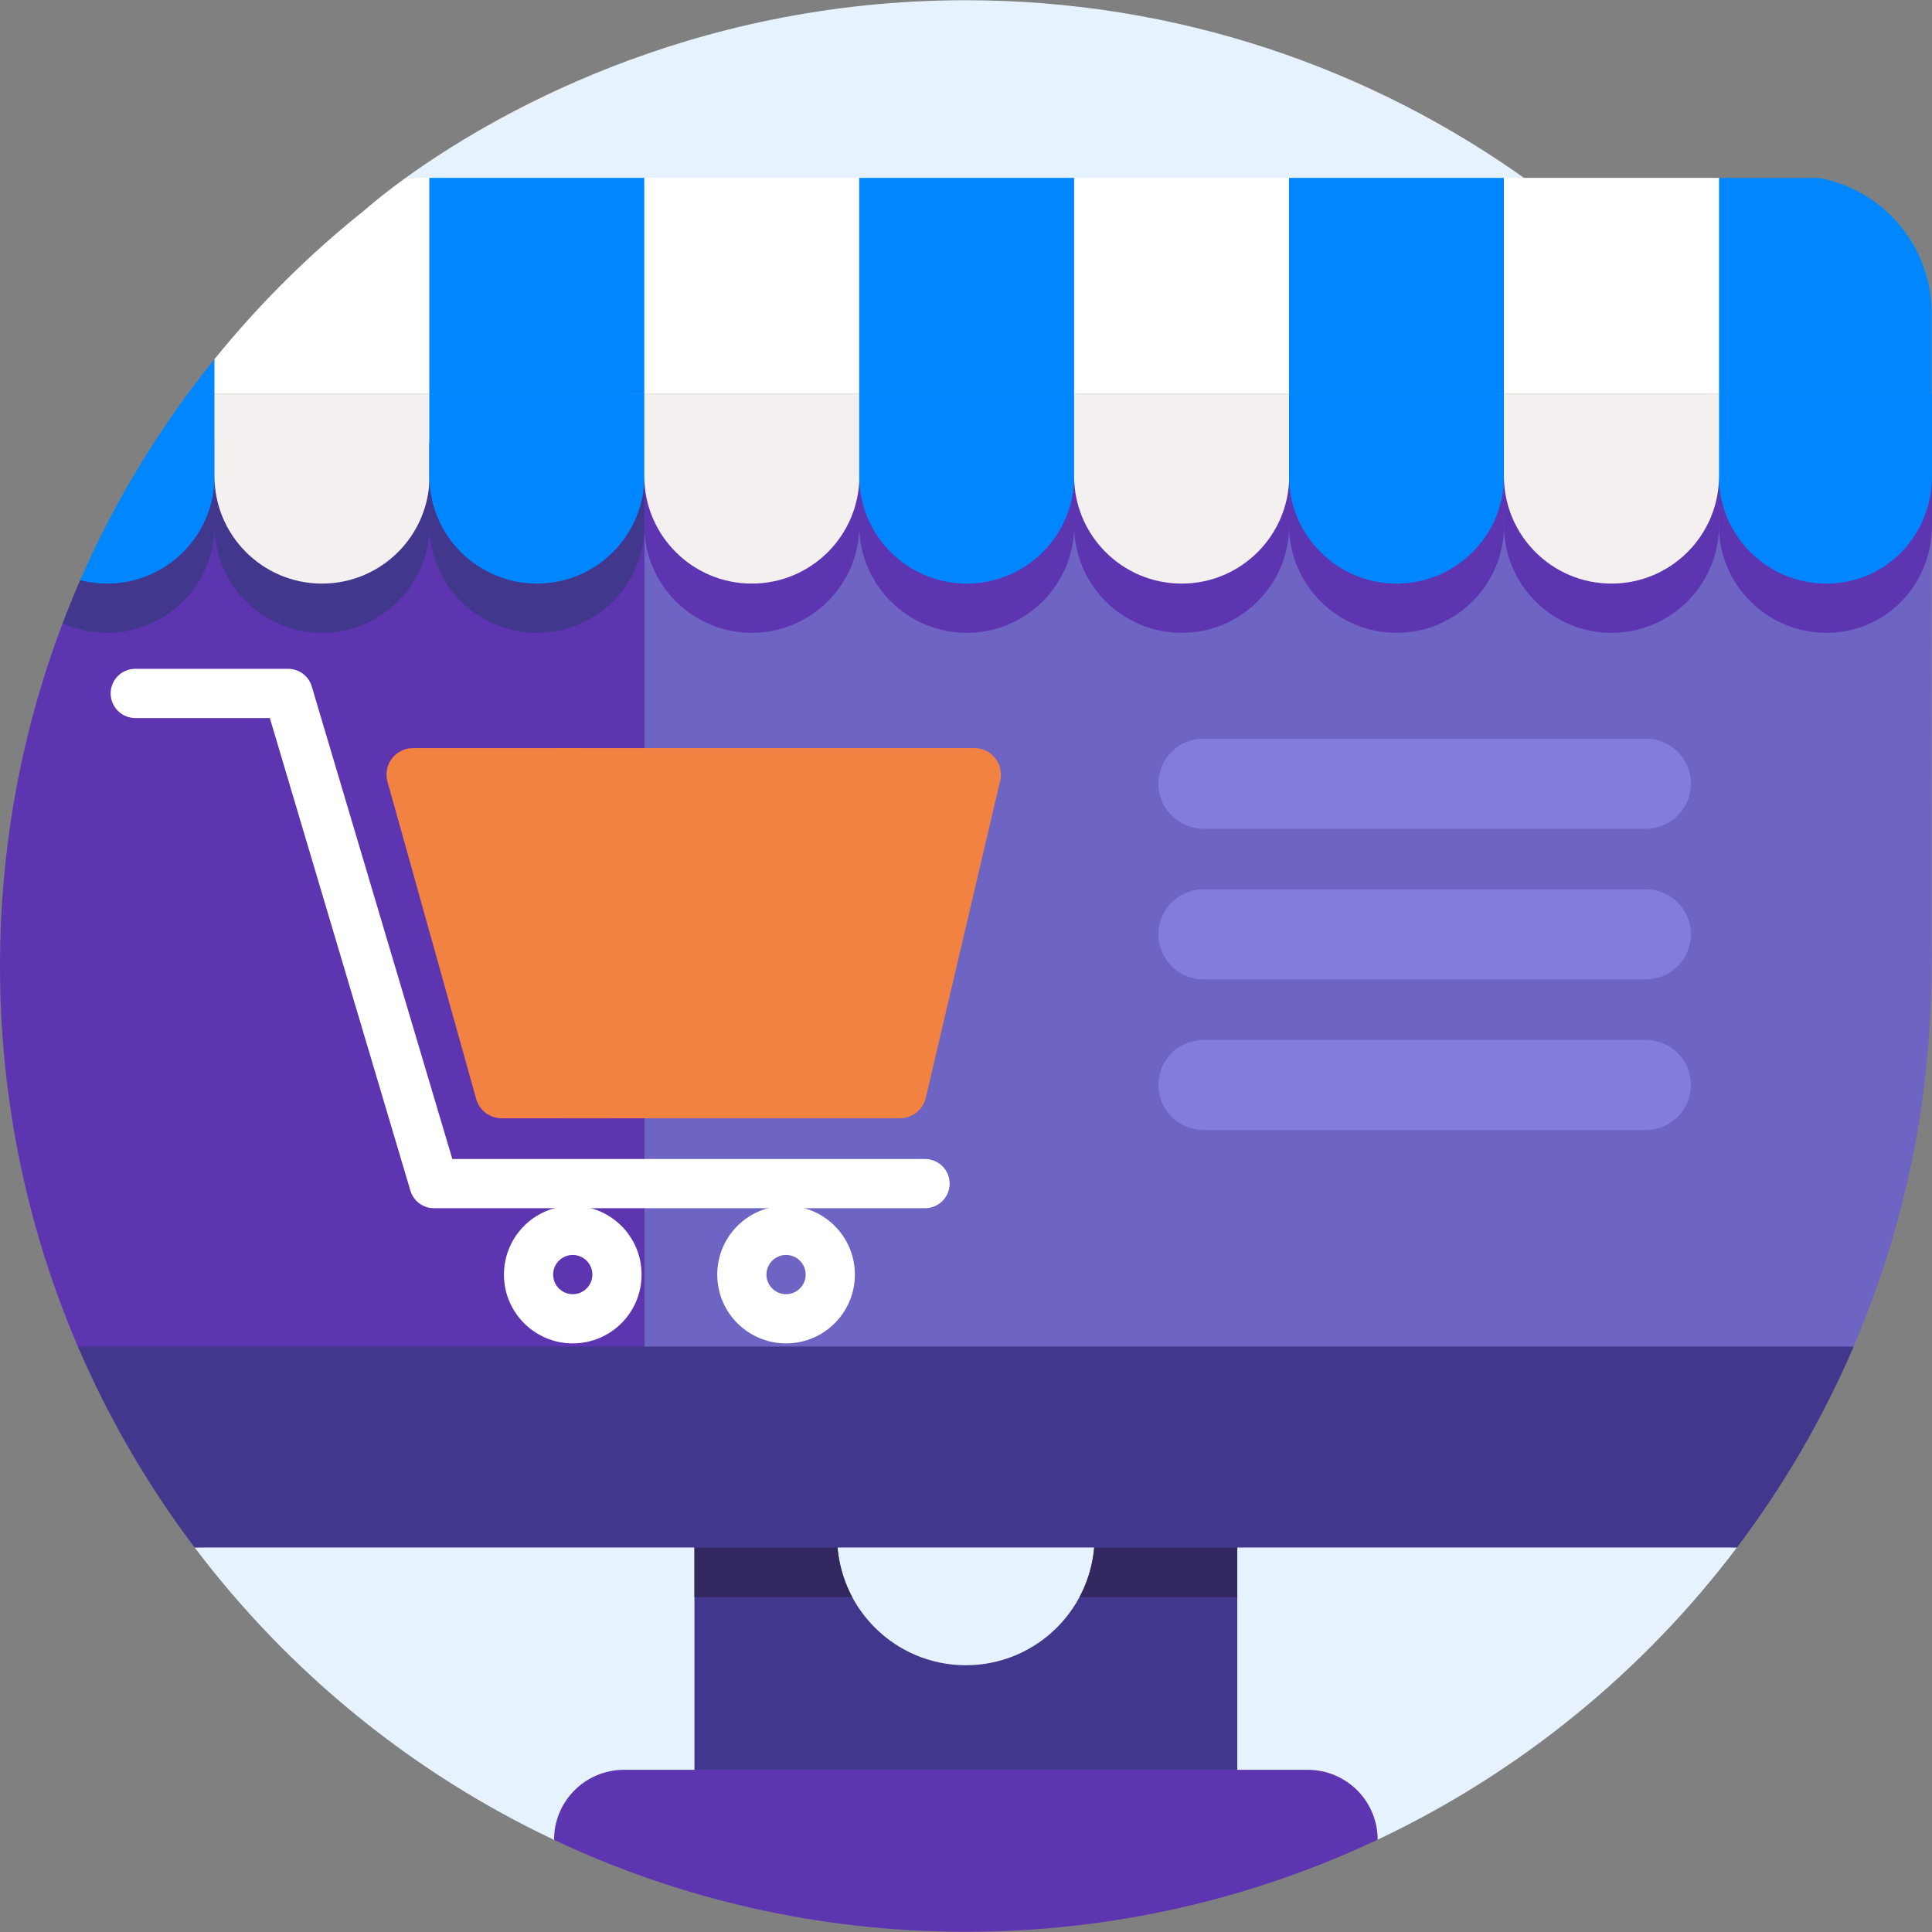 <svg width="512" height="512" viewBox="0 0 512 512" fill="none" xmlns="http://www.w3.org/2000/svg">
<rect x="0" y="0" width="512" height="512" fill="#808080" stroke="none"/>
<g clip-path="url(#clip0_35405_20523)">
<path d="M255.939 0.061C181.797 0.061 129.095 31.537 107.493 47.143L138.179 48.384H405.613C363.521 17.985 311.826 0.061 255.939 0.061Z" fill="#E6F3FF"/>
<path d="M424.367 408.32H98.261L51.584 410.099C76.466 443.044 109.128 469.784 146.839 487.584L365.09 487.528C402.692 469.77 435.379 443.1 460.305 410.104L424.367 408.32Z" fill="#E6F3FF"/>
<path d="M290.102 402.979V407.168C290.102 426.021 274.818 441.305 255.965 441.305C237.112 441.305 221.828 426.021 221.828 407.168V402.979H184.039V479.631H327.891V402.979H290.102Z" fill="#41378C"/>
<path d="M327.891 423.3V402.979H290.103V407.168C290.103 413.004 288.635 418.497 286.054 423.3H327.891Z" fill="#32285F"/>
<path d="M225.876 423.3C223.294 418.496 221.827 413.003 221.827 407.168V402.979H184.038V423.3H225.876Z" fill="#32285F"/>
<path d="M490.727 357.997C497.301 342.873 502.476 326.972 506.057 310.439C506.235 309.348 511.879 286.876 511.879 256.001C511.879 205.151 497.044 157.768 471.474 117.934H168.202V357.997H490.727Z" fill="#6E64C3"/>
<path d="M390.302 117.934V260.538L511.879 256.001L511.899 117.934H390.302Z" fill="#6E64C3"/>
<path d="M55.749 117.934L16.6 165.164C5.875 193.393 0 224.01 0 256.001C0 292.255 7.54 326.746 21.134 357.997H170.8V117.934H55.749Z" fill="#5E35B1"/>
<path d="M51.577 410.105H460.308C472.628 393.796 483.052 375.942 491.235 356.854H20.638C28.815 375.907 39.239 393.769 51.577 410.105Z" fill="#41378C"/>
<path d="M146.837 487.588C179.932 503.206 216.916 511.94 255.94 511.94C294.849 511.94 331.886 503.209 365.091 487.528C365.091 477.309 356.807 469.023 346.586 469.023H165.342C155.122 469.023 146.837 477.308 146.837 487.528V487.588Z" fill="#5E35B1"/>
<path d="M56.881 104.27V95.137C54.461 98.127 52.109 101.172 49.823 104.27H56.881Z" fill="#0087FF"/>
<path d="M56.834 95.195V104.27H113.835V47.143H107.494C100.394 52.271 96.65 55.688 96.609 55.711C81.956 67.383 68.612 80.63 56.834 95.195Z" fill="white"/>
<path d="M113.788 47.143H170.789V104.27H113.788V47.143Z" fill="#0087FF"/>
<path d="M170.741 47.143H227.743V104.27H170.741V47.143Z" fill="white"/>
<path d="M227.695 47.143H284.697V104.27H227.695V47.143Z" fill="#0087FF"/>
<path d="M284.649 47.143H341.651V104.27H284.649V47.143Z" fill="white"/>
<path d="M341.604 47.143H398.605V104.27H341.604V47.143Z" fill="#0087FF"/>
<path d="M455.511 104.27H511.905V83.014C511.905 65.121 499.016 50.246 482.019 47.143H455.512L455.511 104.27Z" fill="#0087FF"/>
<path d="M398.557 47.143H455.558V104.27H398.557V47.143Z" fill="white"/>
<path d="M21.248 153.756C19.609 157.512 18.057 161.315 16.596 165.162C20.187 166.795 24.177 167.705 28.38 167.705C44.121 167.705 56.881 154.946 56.881 139.205V117.318L21.248 153.756Z" fill="#41378C"/>
<path d="M85.335 167.705C69.594 167.705 56.834 154.946 56.834 139.205V117.318H113.835V139.205C113.835 154.946 101.074 167.705 85.335 167.705Z" fill="#41378C"/>
<path d="M199.242 167.705C183.501 167.705 170.741 154.946 170.741 139.205V117.318H227.743V139.205C227.743 154.946 214.983 167.705 199.242 167.705Z" fill="#5E35B1"/>
<path d="M256.196 167.705C240.455 167.705 227.695 154.946 227.695 139.205V117.318H284.697V139.205C284.697 154.946 271.937 167.705 256.196 167.705Z" fill="#5E35B1"/>
<path d="M313.15 167.705C297.409 167.705 284.649 154.946 284.649 139.205V117.318H341.651V139.205C341.651 154.946 328.89 167.705 313.15 167.705Z" fill="#5E35B1"/>
<path d="M370.104 167.705C354.363 167.705 341.604 154.946 341.604 139.205V117.318H398.605V139.205C398.605 154.946 385.844 167.705 370.104 167.705Z" fill="#5E35B1"/>
<path d="M484.011 167.705C468.271 167.705 455.511 154.946 455.511 139.205V117.318L512 126.156V139.205C512 154.946 499.752 167.705 484.011 167.705Z" fill="#5E35B1"/>
<path d="M427.057 167.705C411.317 167.705 398.557 154.946 398.557 139.205V117.318H455.558V139.205C455.558 154.946 442.798 167.705 427.057 167.705Z" fill="#5E35B1"/>
<path d="M28.38 154.657C44.121 154.657 56.881 141.897 56.881 126.156V104.27H49.823C38.551 119.556 28.936 136.14 21.248 153.756C23.527 154.343 25.917 154.657 28.38 154.657Z" fill="#0087FF"/>
<path d="M85.335 154.657C69.594 154.657 56.834 141.897 56.834 126.156V104.27H113.835V126.156C113.835 141.896 101.074 154.657 85.335 154.657Z" fill="#F5F0F0"/>
<path d="M142.289 167.705C126.548 167.705 113.788 154.946 113.788 139.205V117.318H170.789V139.205C170.788 154.946 158.029 167.705 142.289 167.705Z" fill="#41378C"/>
<path d="M142.289 154.657C126.548 154.657 113.788 141.897 113.788 126.156V104.27H170.789V126.156C170.788 141.896 158.029 154.657 142.289 154.657Z" fill="#0087FF"/>
<path d="M199.242 154.657C183.501 154.657 170.741 141.897 170.741 126.156V104.27H227.743V126.156C227.743 141.896 214.983 154.657 199.242 154.657Z" fill="#F5F0F0"/>
<path d="M256.196 154.657C240.455 154.657 227.695 141.897 227.695 126.156V104.27H284.697V126.156C284.697 141.896 271.937 154.657 256.196 154.657Z" fill="#0087FF"/>
<path d="M313.15 154.657C297.409 154.657 284.649 141.897 284.649 126.156V104.27H341.651V126.156C341.651 141.896 328.89 154.657 313.15 154.657Z" fill="#F5F0F0"/>
<path d="M370.104 154.657C354.363 154.657 341.604 141.897 341.604 126.156V104.27H398.605V126.156C398.605 141.896 385.844 154.657 370.104 154.657Z" fill="#0087FF"/>
<path d="M484.011 154.657C468.271 154.657 455.511 141.897 455.511 126.156V104.27H512V126.156C512 141.896 499.752 154.657 484.011 154.657Z" fill="#0087FF"/>
<path d="M427.057 154.657C411.317 154.657 398.557 141.897 398.557 126.156V104.27H455.558V126.156C455.558 141.896 442.798 154.657 427.057 154.657Z" fill="#F5F0F0"/>
<path d="M258.254 198.262H148.534V296.355H238.528C241.775 296.355 244.595 294.12 245.337 290.958L265.063 206.853C266.093 202.463 262.763 198.262 258.254 198.262Z" fill="#F28241"/>
<path d="M162.777 296.355H132.928C129.791 296.355 127.037 294.265 126.193 291.243L102.686 207.138C101.44 202.679 104.792 198.262 109.422 198.262H152.806L162.777 296.355Z" fill="#F28241"/>
<path d="M245.145 320.19H115.009C112.124 320.19 109.583 318.294 108.761 315.53L71.507 190.284H35.844C32.244 190.284 29.325 187.365 29.325 183.765C29.325 180.165 32.244 177.246 35.844 177.246H76.368C79.252 177.246 81.794 179.142 82.616 181.906L119.871 307.152H245.144C248.744 307.152 251.663 310.071 251.663 313.671C251.663 317.271 248.745 320.19 245.145 320.19Z" fill="white"/>
<path d="M151.789 332.576C154.656 332.576 156.989 334.909 156.989 337.776C156.989 340.644 154.656 342.976 151.789 342.976C148.921 342.976 146.589 340.644 146.589 337.776C146.589 334.909 148.922 332.576 151.789 332.576ZM151.789 319.539C141.717 319.539 133.552 327.704 133.552 337.776C133.552 347.848 141.717 356.013 151.789 356.013C161.861 356.013 170.026 347.848 170.026 337.776C170.026 327.704 161.861 319.539 151.789 319.539Z" fill="white"/>
<path d="M208.314 332.576C211.182 332.576 213.514 334.909 213.514 337.776C213.514 340.644 211.182 342.976 208.314 342.976C205.447 342.976 203.114 340.644 203.114 337.776C203.114 334.909 205.447 332.576 208.314 332.576ZM208.314 319.539C198.242 319.539 190.077 327.704 190.077 337.776C190.077 347.848 198.242 356.013 208.314 356.013C218.386 356.013 226.551 347.848 226.551 337.776C226.551 327.704 218.386 319.539 208.314 319.539Z" fill="white"/>
<path d="M436.169 219.624H318.931C312.339 219.624 306.994 214.279 306.994 207.687C306.994 201.095 312.339 195.75 318.931 195.75H436.17C442.763 195.75 448.107 201.095 448.107 207.687C448.106 214.279 442.763 219.624 436.169 219.624Z" fill="#827DDC"/>
<path d="M436.169 259.544H318.931C312.339 259.544 306.994 254.199 306.994 247.607C306.994 241.015 312.339 235.67 318.931 235.67H436.17C442.763 235.67 448.107 241.015 448.107 247.607C448.106 254.199 442.763 259.544 436.169 259.544Z" fill="#827DDC"/>
<path d="M436.169 299.465H318.931C312.339 299.465 306.994 294.121 306.994 287.529C306.994 280.936 312.339 275.592 318.931 275.592H436.17C442.763 275.592 448.107 280.936 448.107 287.529C448.106 294.121 442.763 299.465 436.169 299.465Z" fill="#827DDC"/>
</g>
<defs>
<clipPath id="clip0_35405_20523">
<rect width="512" height="512" fill="white"/>
</clipPath>
</defs>
</svg>
